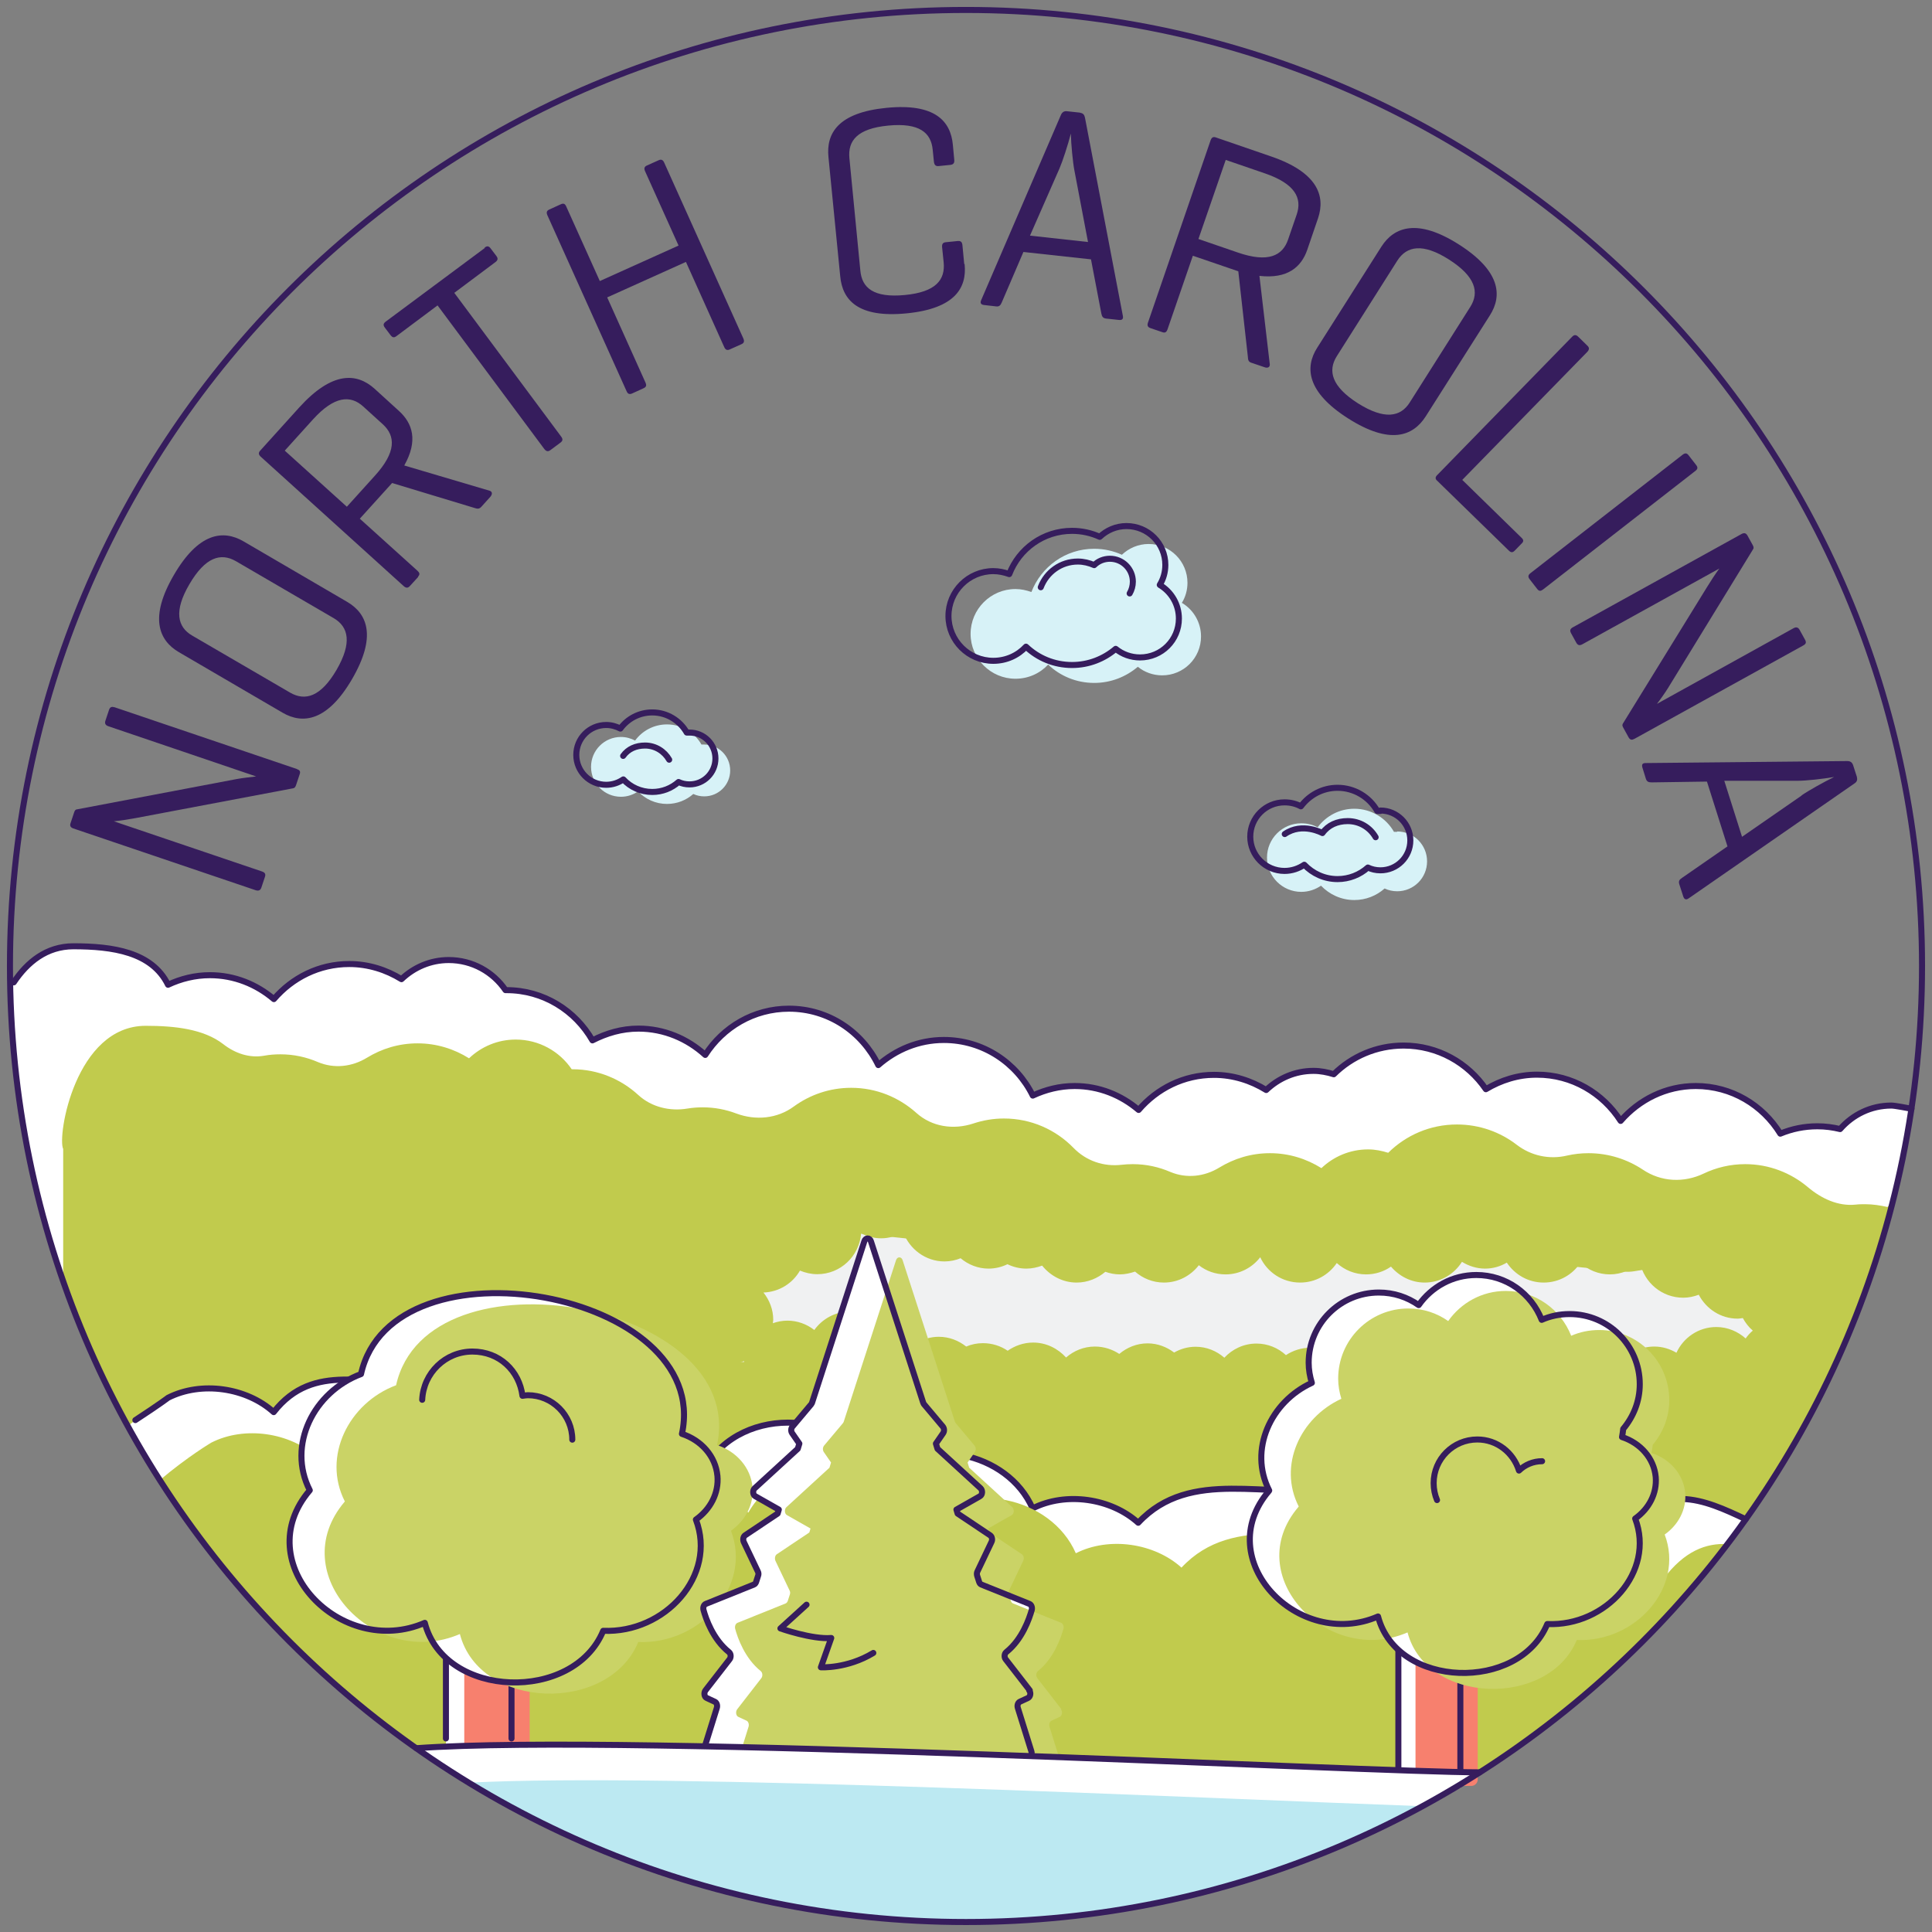 <svg width="320" height="320" viewBox="0 0 320 320" fill="none" xmlns="http://www.w3.org/2000/svg">
<rect x="0" y="0" width="320" height="320" fill="#808080" stroke="none"/>
<g clip-path="url(#clip0_3113_17478)">
<path d="M316.599 183.643C315.542 183.313 314.42 183.115 313.264 183.115C309.864 183.115 306.859 184.634 304.779 187.011C303.557 186.714 302.336 186.549 301.015 186.549C298.836 186.549 296.789 186.978 294.874 187.77C291.968 183.049 286.818 179.879 280.875 179.879C275.889 179.879 271.465 182.157 268.427 185.657C265.489 181.068 260.404 177.997 254.56 177.997C251.457 177.997 248.584 178.922 246.108 180.408C243.136 176.049 238.151 173.177 232.472 173.177C227.982 173.177 223.887 174.993 220.916 177.931C219.859 177.601 218.737 177.37 217.548 177.37C214.511 177.37 211.77 178.592 209.723 180.54C207.214 178.988 204.242 178.03 201.073 178.03C196.054 178.03 191.63 180.308 188.592 183.841C185.72 181.398 182.055 179.879 177.994 179.879C175.518 179.879 173.173 180.474 171.06 181.464C168.386 176.016 162.806 172.252 156.335 172.252C152.142 172.252 148.378 173.87 145.472 176.412C142.798 170.899 137.218 167.069 130.681 167.069C124.837 167.069 119.752 170.139 116.814 174.729C113.875 172.054 110.012 170.37 105.753 170.37C102.98 170.37 100.437 171.13 98.126 172.318C95.287 167.366 90.004 163.998 83.896 163.998C83.83 163.998 83.797 163.998 83.731 163.998C81.684 160.994 78.25 159.013 74.321 159.013C71.283 159.013 68.543 160.234 66.496 162.182C63.986 160.63 61.015 159.673 57.845 159.673C52.827 159.673 48.403 161.951 45.365 165.484C42.492 163.041 38.828 161.522 34.767 161.522C32.29 161.522 29.946 162.116 27.833 163.107C25.159 157.659 18.621 156.734 12.15 156.734C7.263 156.734 3.896 159.904 1.684 163.767C3.367 236.437 53.949 296.957 121.832 313.73H198.035C259.612 298.509 306.991 247.3 316.533 183.676L316.599 183.643Z" fill="white"/>
<path d="M313.496 199.126C313.199 199.39 312.901 199.621 312.637 199.919C311.449 199.654 310.227 199.456 308.939 199.456C308.411 199.456 307.883 199.456 307.355 199.522C304.449 199.82 301.709 198.532 299.464 196.65C296.657 194.273 293.025 192.82 289.063 192.82C286.587 192.82 284.276 193.381 282.196 194.372C278.894 195.957 275.13 195.759 272.126 193.744C269.55 192.028 266.447 191.004 263.112 191.004C261.89 191.004 260.702 191.136 259.546 191.4C256.608 192.094 253.603 191.433 251.226 189.617C248.485 187.504 245.052 186.25 241.321 186.25C236.863 186.25 232.868 188.033 229.93 190.938C228.873 190.608 227.784 190.377 226.595 190.377C223.591 190.377 220.883 191.565 218.869 193.48C216.393 191.929 213.488 191.004 210.351 191.004C207.214 191.004 204.408 191.896 201.965 193.381C199.488 194.9 196.517 195.23 193.842 194.108C191.927 193.282 189.847 192.82 187.635 192.82C187.008 192.82 186.414 192.853 185.819 192.919C182.815 193.282 179.909 192.292 177.796 190.113C174.858 187.108 170.797 185.259 166.273 185.259C164.523 185.259 162.807 185.556 161.222 186.085C157.92 187.174 154.354 186.646 151.779 184.335C148.906 181.759 145.142 180.175 140.982 180.175C137.417 180.175 134.148 181.33 131.473 183.278C128.733 185.292 125.167 185.622 121.965 184.434C120.215 183.773 118.366 183.41 116.385 183.41C115.526 183.41 114.668 183.476 113.875 183.608C110.97 184.104 107.932 183.377 105.753 181.396C102.881 178.755 99.051 177.104 94.858 177.104C94.792 177.104 94.759 177.104 94.693 177.104C92.679 174.132 89.278 172.184 85.415 172.184C82.41 172.184 79.703 173.373 77.689 175.288C75.213 173.736 72.307 172.812 69.171 172.812C66.034 172.812 63.227 173.703 60.784 175.189C58.308 176.708 55.336 177.038 52.662 175.915C50.747 175.09 48.667 174.628 46.455 174.628C45.53 174.628 44.639 174.694 43.748 174.859C41.304 175.288 38.927 174.463 36.979 172.944C33.743 170.435 28.956 169.906 24.136 169.906C12.48 169.906 9.443 188.198 10.466 190.311V212.036C22.253 245.878 45.2 274.471 74.915 293.423H245.052C278.498 272.061 303.426 238.515 313.463 198.994L313.496 199.126Z" fill="#C1CB4D"/>
<path d="M289.129 251.622C282.229 248.354 275.064 245.151 268.362 254.066C264.103 246.802 253.24 244.062 246.042 248.816C240.925 240.529 227.553 239.142 220.85 246.34C210.186 248.453 197.21 242.906 188.527 252.217C184.037 248.156 176.542 247.033 171.028 249.84C166.901 240.397 152.935 237.524 145.44 244.788C140.652 233.43 122.889 232.374 116.781 243.104C112.093 238.548 103.871 237.359 98.094 240.694C94.165 234.949 87.429 232.109 80.793 229.732C77.227 228.445 73.397 228.247 69.633 228.742C61.247 229.798 52.002 225.341 45.332 233.892C40.842 229.831 33.347 228.709 27.834 231.515C27.834 231.515 24.928 233.232 21.164 236.204C35.989 263.145 58.407 285.3 85.547 299.794L232.935 300.554C255.32 288.899 274.569 272.093 289.096 251.656L289.129 251.622Z" fill="white"/>
<path d="M116.649 123.319C116.649 123.319 116.352 123.319 116.187 123.319C115.064 121.338 112.918 119.984 110.475 119.984C108.296 119.984 106.381 121.041 105.192 122.659C104.499 122.296 103.706 122.064 102.848 122.064C100.108 122.064 97.895 124.277 97.895 127.017C97.895 129.757 100.108 131.97 102.848 131.97C103.905 131.97 104.862 131.639 105.687 131.078C106.876 132.366 108.593 133.158 110.475 133.158C112.159 133.158 113.678 132.531 114.833 131.507C115.394 131.771 115.989 131.903 116.649 131.903C119.026 131.903 120.941 129.989 120.941 127.611C120.941 125.234 119.026 123.319 116.649 123.319Z" fill="#D7F2F7"/>
<path d="M114.206 121.335C114.206 121.335 113.909 121.335 113.744 121.335C112.621 119.354 110.475 118 108.032 118C105.852 118 103.938 119.057 102.749 120.674C102.056 120.311 101.263 120.08 100.405 120.08C97.664 120.08 95.452 122.292 95.452 125.033C95.452 127.773 97.664 129.985 100.405 129.985C101.461 129.985 102.419 129.655 103.244 129.094C104.433 130.381 106.15 131.174 108.032 131.174C109.715 131.174 111.234 130.546 112.39 129.523C112.951 129.787 113.545 129.919 114.206 129.919C116.583 129.919 118.498 128.004 118.498 125.627C118.498 123.25 116.583 121.335 114.206 121.335Z" stroke="#361D5D" stroke-linejoin="round"/>
<path d="M110.838 125.829C110.045 124.442 108.56 123.484 106.843 123.484C105.324 123.484 104.036 124.046 103.211 125.201" stroke="#361D5D" stroke-linecap="round" stroke-linejoin="round"/>
<path d="M231.416 137.783C231.25 137.783 231.052 137.783 230.887 137.783C229.6 135.505 227.123 133.953 224.317 133.953C221.808 133.953 219.628 135.175 218.242 137.024C217.449 136.594 216.525 136.363 215.534 136.363C212.398 136.363 209.855 138.906 209.855 142.042C209.855 145.179 212.398 147.721 215.534 147.721C216.756 147.721 217.879 147.325 218.803 146.698C220.19 148.15 222.138 149.075 224.317 149.075C226.232 149.075 228.015 148.349 229.335 147.16C229.963 147.457 230.656 147.622 231.416 147.622C234.156 147.622 236.368 145.41 236.368 142.67C236.368 139.929 234.156 137.717 231.416 137.717V137.783Z" fill="#D7F2F7"/>
<path d="M228.642 134.314C228.477 134.314 228.279 134.314 228.114 134.314C226.826 132.036 224.35 130.484 221.543 130.484C219.034 130.484 216.855 131.706 215.468 133.555C214.676 133.126 213.751 132.895 212.761 132.895C209.624 132.895 207.082 135.437 207.082 138.574C207.082 141.71 209.624 144.252 212.761 144.252C213.983 144.252 215.105 143.856 216.03 143.229C217.416 144.682 219.364 145.606 221.543 145.606C223.458 145.606 225.241 144.88 226.562 143.691C227.189 143.988 227.883 144.153 228.642 144.153C231.382 144.153 233.595 141.941 233.595 139.201C233.595 136.46 231.382 134.248 228.642 134.248V134.314Z" stroke="#361D5D" stroke-linejoin="round"/>
<path d="M227.85 138.674C226.925 137.057 225.208 136 223.227 136C221.477 136 219.992 136.66 219.034 137.981C219.034 137.981 215.699 136.132 212.794 138.146" stroke="#361D5D" stroke-linecap="round" stroke-linejoin="round"/>
<path d="M195.758 99.842C196.352 98.884 196.682 97.728 196.682 96.54C196.682 92.974 193.81 90.102 190.244 90.102C188.527 90.102 186.975 90.795 185.82 91.885C184.433 91.257 182.881 90.894 181.23 90.894C176.476 90.894 172.448 93.865 170.83 98.059C170.005 97.761 169.113 97.563 168.189 97.563C164.094 97.563 160.76 100.898 160.76 104.992C160.76 109.086 164.094 112.421 168.189 112.421C170.335 112.421 172.25 111.53 173.603 110.077C175.584 111.959 178.259 113.114 181.23 113.114C184.004 113.114 186.513 112.091 188.461 110.44C189.551 111.331 190.97 111.86 192.489 111.86C196.055 111.86 198.927 108.987 198.927 105.421C198.927 103.077 197.673 100.997 195.791 99.875L195.758 99.842Z" fill="#D7F2F7"/>
<path d="M192.093 96.873C192.687 95.915 193.017 94.76 193.017 93.571C193.017 90.005 190.145 87.133 186.579 87.133C184.862 87.133 183.31 87.826 182.155 88.916C180.768 88.288 179.216 87.925 177.565 87.925C172.811 87.925 168.783 90.897 167.165 95.09C166.339 94.793 165.448 94.595 164.524 94.595C160.429 94.595 157.095 97.929 157.095 102.023C157.095 106.118 160.429 109.452 164.524 109.452C166.67 109.452 168.585 108.561 169.938 107.108C171.919 108.99 174.594 110.146 177.565 110.146C180.339 110.146 182.848 109.122 184.796 107.471C185.885 108.363 187.305 108.891 188.824 108.891C192.39 108.891 195.262 106.018 195.262 102.453C195.262 100.108 194.008 98.028 192.126 96.906L192.093 96.873Z" stroke="#361D5D" stroke-linejoin="round"/>
<path d="M187.107 98.292C187.438 97.731 187.636 97.037 187.636 96.344C187.636 94.231 185.919 92.547 183.839 92.547C182.815 92.547 181.891 92.943 181.23 93.603C180.405 93.24 179.48 93.009 178.523 93.009C175.717 93.009 173.339 94.759 172.382 97.268" stroke="#361D5D" stroke-linecap="round" stroke-linejoin="round"/>
<path d="M316.599 183.643C316.005 183.544 313.892 183.115 313.265 183.115C309.864 183.115 306.859 184.634 304.779 187.011C303.558 186.714 302.336 186.549 301.015 186.549C298.836 186.549 296.789 186.978 294.874 187.77C291.969 183.049 286.818 179.879 280.875 179.879C275.89 179.879 271.465 182.157 268.428 185.657C265.489 181.068 260.405 177.997 254.561 177.997C251.457 177.997 248.585 178.922 246.108 180.408C243.137 176.049 238.151 173.177 232.472 173.177C227.982 173.177 223.888 174.993 220.916 177.931C219.86 177.601 218.737 177.37 217.549 177.37C214.511 177.37 211.771 178.592 209.724 180.54C207.214 178.988 204.243 178.03 201.073 178.03C196.055 178.03 191.63 180.308 188.593 183.841C185.72 181.398 182.055 179.879 177.994 179.879C175.518 179.879 173.174 180.474 171.061 181.464C168.386 176.016 162.807 172.252 156.335 172.252C152.142 172.252 148.378 173.87 145.473 176.412C142.798 170.899 137.218 167.069 130.681 167.069C124.837 167.069 119.753 170.139 116.814 174.729C113.876 172.054 110.013 170.37 105.753 170.37C102.98 170.37 100.438 171.13 98.126 172.318C95.287 167.366 90.004 163.998 83.896 163.998C83.83 163.998 83.797 163.998 83.731 163.998C81.684 160.994 78.25 159.013 74.321 159.013C71.284 159.013 68.543 160.234 66.496 162.182C63.987 160.63 61.015 159.673 57.846 159.673C52.827 159.673 48.403 161.951 45.365 165.484C42.493 163.041 38.828 161.522 34.767 161.522C32.291 161.522 29.947 162.116 27.833 163.107C25.159 157.659 18.622 156.734 12.15 156.734C7.726 156.734 4.523 159.343 2.278 162.71" stroke="#361D5D" stroke-linecap="round" stroke-linejoin="round"/>
<path d="M289.13 251.622C282.229 248.354 275.064 245.151 268.362 254.066C264.103 246.802 253.24 244.062 246.043 248.816C240.925 240.529 227.553 239.142 220.851 246.34C210.186 248.453 197.211 242.906 188.527 252.217C184.037 248.156 176.542 247.033 171.028 249.84C166.901 240.397 152.935 237.524 145.44 244.788C140.653 233.43 122.889 232.374 116.781 243.104C112.093 238.548 103.872 237.359 98.094 240.694C94.165 234.949 87.429 232.109 80.793 229.732C77.227 228.445 73.397 228.247 69.633 228.742C61.247 229.798 52.002 225.341 45.333 233.892C40.842 229.831 33.347 228.709 27.834 231.515C27.834 231.515 26.513 232.539 22.419 235.213" stroke="#361D5D" stroke-linecap="round" stroke-linejoin="round"/>
<path d="M286.125 255.75C282.559 255.552 278.993 256.906 275.526 261.495C271.267 254.232 260.404 251.491 253.207 256.246C248.089 247.958 234.717 246.572 228.015 253.769C217.35 255.883 204.375 250.336 195.691 259.646C191.201 255.585 183.706 254.463 178.192 257.269C174.065 247.826 160.099 244.954 152.604 252.218C147.817 240.86 130.054 239.803 123.945 250.534C119.257 245.977 111.036 244.789 105.258 248.124C101.329 242.379 94.593 239.539 87.957 237.162C84.391 235.874 80.561 235.676 76.797 236.171C68.411 237.228 59.166 232.771 52.497 241.322C48.007 237.261 40.512 236.138 34.998 238.945C34.998 238.945 31.135 241.223 26.48 245.152C44.276 273.018 70.557 294.942 101.692 307.257L216.756 307.851C244.457 297.187 268.428 278.994 286.092 255.75H286.125Z" fill="#C1CB4D"/>
<path d="M296.558 215.005L289.361 209.657C287.842 208.534 285.927 208.072 284.045 208.369L270.739 210.548C270.145 210.647 269.55 210.68 268.923 210.614C264.169 210.119 241.783 207.907 239.274 207.907C236.467 207.907 211.936 208.6 208.436 207.907C205.2 207.246 180.273 207.808 176.641 207.907C176.344 207.907 176.046 207.907 175.749 207.874L138.704 203.912C137.549 203.78 136.393 203.945 135.304 204.374L118.861 211.076C116.22 212.166 114.503 214.708 114.503 217.548V218.472C114.503 222.17 117.408 225.241 121.106 225.472L192.852 229.665C192.852 229.665 193.116 229.665 193.248 229.665H233.661C234.156 229.665 234.652 229.599 235.114 229.5L250.896 226.132C252.018 225.901 253.207 225.934 254.33 226.264L264.994 229.368C265.621 229.566 266.282 229.632 266.942 229.632H288.205C289.228 229.632 290.285 229.401 291.209 228.938L295.403 226.957C300.157 224.679 300.817 218.175 296.558 215.005Z" fill="#F0F1F2"/>
<path d="M302.501 214.909C302.501 210.881 299.232 207.612 295.204 207.612C294.907 207.612 294.643 207.678 294.346 207.711C293.124 205.4 290.714 203.782 287.908 203.782C286.983 203.782 286.125 203.98 285.332 204.278C284.111 201.933 281.7 200.316 278.894 200.316C276.946 200.316 275.229 201.075 273.908 202.297C273.215 198.962 270.277 196.453 266.744 196.453C264.201 196.453 261.956 197.773 260.669 199.721C259.381 198.533 257.664 197.806 255.782 197.806C254.461 197.806 253.24 198.17 252.183 198.797C250.863 196.816 248.65 195.495 246.075 195.495C243.5 195.495 241.189 196.882 239.901 198.929C238.778 198.236 237.458 197.806 236.071 197.806C234.552 197.806 233.133 198.269 231.944 199.094C230.59 197.509 228.609 196.453 226.364 196.453C223.822 196.453 221.61 197.74 220.289 199.688C219.001 198.533 217.317 197.806 215.435 197.806C213.091 197.806 211.011 198.929 209.691 200.646C208.535 198.17 206.026 196.453 203.087 196.453C200.71 196.453 198.63 197.608 197.309 199.325C196.088 198.368 194.569 197.806 192.885 197.806C191.993 197.806 191.168 198.004 190.376 198.269C189.088 197.146 187.437 196.453 185.588 196.453C183.739 196.453 182.121 197.146 180.834 198.236C180.074 197.971 179.282 197.806 178.423 197.806C177.499 197.806 176.641 198.004 175.815 198.302C174.461 196.618 172.414 195.495 170.103 195.495C168.981 195.495 167.924 195.759 166.967 196.222C166.009 195.759 164.953 195.495 163.83 195.495C162.873 195.495 161.981 195.693 161.156 196.023C159.901 194.967 158.283 194.307 156.533 194.307C155.18 194.307 153.958 194.703 152.868 195.33C151.845 192.524 149.17 190.477 146.034 190.477C142.171 190.477 139.067 193.481 138.77 197.245C137.78 196.75 136.657 196.42 135.468 196.42C132.761 196.42 130.417 197.905 129.162 200.084C128.271 199.721 127.313 199.49 126.29 199.49C122.262 199.49 118.993 202.759 118.993 206.787C118.993 207.051 119.059 207.315 119.059 207.546H118.993C114.965 207.546 111.696 210.815 111.696 214.843C111.696 216.791 112.456 218.508 113.677 219.829C114.272 223.262 117.243 225.871 120.842 225.871C121.7 225.871 122.493 225.706 123.252 225.441C123.252 225.64 123.186 225.805 123.186 226.003C123.186 230.031 126.455 233.3 130.483 233.3C132.926 233.3 135.105 232.078 136.426 230.229C137.648 231.186 139.199 231.781 140.883 231.781C141.114 231.781 141.345 231.748 141.577 231.715C142.732 234.224 145.241 235.974 148.213 235.974C149.567 235.974 150.788 235.578 151.878 234.95C152.967 235.578 154.189 235.974 155.543 235.974C156.533 235.974 157.458 235.776 158.316 235.413C159.571 236.403 161.123 237.03 162.873 237.03C164.457 237.03 165.91 236.502 167.099 235.677C168.254 236.469 169.674 236.931 171.193 236.931C173.042 236.931 174.693 236.238 175.98 235.115C177.334 236.601 179.249 237.592 181.428 237.592C183.244 237.592 184.862 236.898 186.116 235.842C187.272 236.601 188.659 237.063 190.144 237.063C191.465 237.063 192.654 236.7 193.71 236.106C194.932 237.03 196.451 237.625 198.102 237.625C200.215 237.625 202.097 236.7 203.417 235.281C204.705 236.403 206.356 237.096 208.172 237.096C209.657 237.096 211.044 236.634 212.2 235.875C213.487 237.063 215.204 237.79 217.086 237.79C219.1 237.79 220.949 236.964 222.27 235.611C223.591 236.832 225.341 237.625 227.256 237.625C230.062 237.625 232.505 236.007 233.694 233.663C234.882 234.521 236.335 235.016 237.92 235.016C241.057 235.016 243.698 233.035 244.754 230.262C246.075 232.111 248.221 233.3 250.665 233.3C252.348 233.3 253.867 232.705 255.122 231.748C256.178 234.488 258.82 236.436 261.923 236.436C264.234 236.436 266.282 235.347 267.635 233.663C268.857 236.007 271.267 237.592 274.074 237.592C276.88 237.592 279.521 235.842 280.677 233.333C281.766 233.96 282.988 234.356 284.342 234.356C286.851 234.356 289.063 233.101 290.351 231.186C291.639 232.342 293.355 233.101 295.237 233.101C299.265 233.101 302.534 229.833 302.534 225.805C302.534 223.626 301.544 221.678 300.025 220.357C301.544 219.003 302.534 217.088 302.534 214.909H302.501ZM289.162 221.711C287.875 220.555 286.158 219.796 284.276 219.796C281.337 219.796 278.828 221.545 277.672 224.055C276.583 223.427 275.361 223.031 274.007 223.031C271.696 223.031 269.649 224.121 268.296 225.805C267.074 223.46 264.664 221.876 261.857 221.876C260.173 221.876 258.655 222.47 257.4 223.427C256.343 220.687 253.702 218.739 250.598 218.739C247.495 218.739 244.821 220.72 243.764 223.493C242.443 221.645 240.297 220.456 237.854 220.456C235.048 220.456 232.604 222.074 231.416 224.418C230.227 223.56 228.774 223.064 227.189 223.064C225.175 223.064 223.326 223.89 222.006 225.243C220.685 224.022 218.935 223.229 217.02 223.229C215.535 223.229 214.148 223.692 212.992 224.451C211.705 223.262 209.988 222.536 208.106 222.536C205.993 222.536 204.111 223.46 202.79 224.88C201.502 223.758 199.851 223.064 198.036 223.064C196.715 223.064 195.526 223.427 194.47 224.022C193.248 223.097 191.729 222.503 190.078 222.503C188.263 222.503 186.645 223.196 185.39 224.253C184.234 223.493 182.848 223.031 181.362 223.031C179.513 223.031 177.862 223.725 176.575 224.847C175.221 223.361 173.306 222.371 171.127 222.371C169.542 222.371 168.089 222.899 166.901 223.725C165.745 222.932 164.325 222.47 162.806 222.47C161.816 222.47 160.892 222.668 160.033 223.031C158.778 222.041 157.227 221.413 155.477 221.413C154.156 221.413 152.901 221.81 151.812 222.437C150.722 221.81 149.501 221.413 148.147 221.413C147.916 221.413 147.685 221.446 147.454 221.479C146.298 218.97 143.789 217.22 140.817 217.22C138.374 217.22 136.195 218.442 134.874 220.291C133.653 219.333 132.101 218.739 130.417 218.739C129.558 218.739 128.766 218.904 128.007 219.168C128.007 218.97 128.073 218.805 128.073 218.607C128.073 216.89 127.445 215.338 126.455 214.084C129.063 213.985 131.275 212.565 132.497 210.452C133.388 210.815 134.346 211.046 135.369 211.046C139.232 211.046 142.336 208.042 142.633 204.278C143.624 204.773 144.746 205.103 145.935 205.103C147.289 205.103 148.51 204.707 149.6 204.08C150.623 206.886 153.298 208.933 156.434 208.933C157.392 208.933 158.283 208.735 159.109 208.405C160.363 209.461 161.981 210.122 163.731 210.122C164.854 210.122 165.91 209.857 166.868 209.395C167.825 209.857 168.882 210.122 170.004 210.122C170.929 210.122 171.787 209.924 172.612 209.626C173.966 211.31 176.013 212.433 178.324 212.433C180.14 212.433 181.791 211.739 183.079 210.65C183.838 210.914 184.631 211.079 185.489 211.079C186.348 211.079 187.206 210.881 187.998 210.617C189.286 211.739 190.937 212.433 192.786 212.433C195.163 212.433 197.243 211.277 198.564 209.56C199.785 210.518 201.304 211.079 202.988 211.079C205.332 211.079 207.412 209.957 208.733 208.24C209.889 210.716 212.398 212.433 215.336 212.433C217.879 212.433 220.091 211.145 221.412 209.197C222.699 210.353 224.383 211.079 226.265 211.079C227.784 211.079 229.204 210.617 230.392 209.791C231.746 211.376 233.727 212.433 235.972 212.433C238.58 212.433 240.858 211.046 242.146 208.999C243.269 209.692 244.589 210.122 245.976 210.122C247.297 210.122 248.518 209.758 249.575 209.131C250.896 211.112 253.108 212.433 255.683 212.433C258.258 212.433 260.471 211.112 261.758 209.164C263.046 210.353 264.763 211.079 266.645 211.079C268.527 211.079 270.31 210.32 271.63 209.098C272.324 212.433 275.262 214.942 278.795 214.942C279.719 214.942 280.578 214.744 281.37 214.447C282.592 216.791 285.002 218.409 287.809 218.409C288.106 218.409 288.37 218.343 288.667 218.31C289.096 219.102 289.624 219.796 290.318 220.39C289.856 220.786 289.459 221.215 289.096 221.744L289.162 221.711Z" fill="#C1CB4D"/>
<path d="M241.882 267.013V296.167H231.613V265.594" fill="white"/>
<path d="M244.754 269.818V294.746C244.754 295.307 244.292 295.802 243.698 295.802H235.51C234.948 295.802 234.453 295.34 234.453 294.746V268.398" fill="#F7806E"/>
<path d="M231.613 293.427V265.594" stroke="#361D5D" stroke-linecap="round" stroke-linejoin="round"/>
<path d="M241.882 267.008V293.421" stroke="#361D5D" stroke-linecap="round" stroke-linejoin="round"/>
<path d="M210.219 246.871C206.785 240.136 210.45 232.178 217.284 229.042C216.954 227.985 216.756 226.863 216.756 225.707C216.756 219.269 221.973 214.085 228.378 214.085C230.854 214.085 233.099 214.845 234.981 216.165C237.094 213.161 240.561 211.18 244.523 211.18C249.476 211.18 253.636 214.25 255.353 218.608C256.772 217.981 258.324 217.651 259.975 217.651C266.413 217.651 271.597 222.868 271.597 229.273C271.597 232.112 270.54 234.655 268.857 236.669C268.791 237.131 268.758 237.56 268.658 238.022C271.696 239.013 273.941 241.522 274.238 244.626C274.469 247.366 273.116 249.909 270.838 251.526C274.172 260.309 265.984 269.422 256.277 268.992C251.589 280.284 231.382 279.69 228.246 267.738C215.105 273.45 200.412 258.361 210.186 246.937L210.219 246.871Z" fill="white"/>
<path d="M215.105 249.512C211.671 242.776 215.336 234.819 222.171 231.682C221.841 230.626 221.643 229.503 221.643 228.348C221.643 221.909 226.859 216.726 233.265 216.726C235.741 216.726 237.986 217.485 239.868 218.806C241.981 215.801 245.448 213.82 249.41 213.82C254.362 213.82 258.522 216.891 260.239 221.249C261.659 220.622 263.211 220.292 264.862 220.292C271.3 220.292 276.484 225.508 276.484 231.914C276.484 234.753 275.427 237.295 273.743 239.309C273.677 239.772 273.644 240.201 273.545 240.663C276.583 241.654 278.828 244.163 279.125 247.266C279.356 250.007 278.002 252.549 275.724 254.167C279.059 262.949 270.871 272.062 261.164 271.633C256.475 282.925 236.269 282.33 233.132 270.378C219.992 276.09 205.299 261.001 215.072 249.578L215.105 249.512Z" fill="#CAD366"/>
<path d="M210.219 246.871C206.785 240.136 210.45 232.178 217.284 229.042C216.954 227.985 216.756 226.863 216.756 225.707C216.756 219.269 221.973 214.085 228.378 214.085C230.854 214.085 233.099 214.845 234.981 216.165C237.094 213.161 240.561 211.18 244.523 211.18C249.476 211.18 253.636 214.25 255.353 218.608C256.772 217.981 258.324 217.651 259.975 217.651C266.413 217.651 271.597 222.868 271.597 229.273C271.597 232.112 270.54 234.655 268.857 236.669C268.791 237.131 268.758 237.56 268.658 238.022C271.696 239.013 273.941 241.522 274.238 244.626C274.469 247.366 273.116 249.909 270.838 251.526C274.172 260.309 265.984 269.422 256.277 268.992C251.589 280.284 231.382 279.69 228.246 267.738C215.105 273.45 200.412 258.361 210.186 246.937L210.219 246.871Z" stroke="#361D5D" stroke-linecap="round" stroke-linejoin="round"/>
<path d="M238.018 248.459C237.655 247.601 237.457 246.643 237.457 245.653C237.457 241.658 240.693 238.422 244.688 238.422C247.956 238.422 250.664 240.601 251.588 243.573C252.579 242.615 253.932 242.021 255.418 242.021" stroke="#361D5D" stroke-linecap="round" stroke-linejoin="round"/>
<path d="M84.722 268.066V290.814H73.859V266.547" fill="white"/>
<path d="M87.726 271.003V289.295C87.726 289.889 87.231 290.384 86.636 290.384H77.986C77.392 290.384 76.897 289.889 76.897 289.295V269.484" fill="#F7806E"/>
<path d="M73.859 287.942V266.547" stroke="#361D5D" stroke-linecap="round" stroke-linejoin="round"/>
<path d="M84.722 268.07V287.946" stroke="#361D5D" stroke-linecap="round" stroke-linejoin="round"/>
<path d="M118.828 244.427C119.092 247.333 117.639 250.007 115.262 251.691C118.795 260.969 110.145 270.544 99.909 270.114C94.99 282.034 73.628 281.406 70.359 268.794C56.525 274.803 41.007 258.889 51.309 246.838C47.511 239.409 51.936 230.527 59.794 227.589C64.978 204.279 118.036 213.821 112.951 237.494C116.154 238.55 118.531 241.192 118.828 244.46V244.427Z" fill="white"/>
<path d="M124.639 246.279C124.903 249.184 123.45 251.859 121.073 253.543C124.606 262.82 115.955 272.395 105.72 271.966C100.8 283.885 79.438 283.258 76.17 270.645C62.336 276.654 46.818 260.74 57.119 248.689C53.322 241.26 57.746 232.379 65.604 229.44C70.788 206.13 123.846 215.672 118.762 239.345C121.964 240.402 124.341 243.043 124.639 246.312V246.279Z" fill="#CAD366"/>
<path d="M118.828 244.427C119.092 247.333 117.639 250.007 115.262 251.691C118.795 260.969 110.145 270.544 99.909 270.114C94.99 282.034 73.628 281.406 70.359 268.794C56.525 274.803 41.007 258.889 51.309 246.838C47.511 239.409 51.936 230.527 59.794 227.589C64.978 204.279 118.036 213.821 112.951 237.494C116.154 238.55 118.531 241.192 118.828 244.46V244.427Z" stroke="#361D5D" stroke-linecap="round" stroke-linejoin="round"/>
<path d="M69.93 231.849C70.128 227.425 73.76 223.859 78.25 223.859C82.74 223.859 86.009 227.062 86.537 231.189C86.834 231.156 87.132 231.09 87.429 231.09C91.49 231.09 94.791 234.392 94.791 238.453" stroke="#361D5D" stroke-linecap="round" stroke-linejoin="round"/>
<path d="M170.566 279.983L166.571 274.832C166.307 274.502 166.34 273.907 166.67 273.643C169.311 271.53 170.467 268.13 170.896 266.644C170.995 266.248 170.83 265.785 170.5 265.653L162.543 262.451C162.378 262.385 162.245 262.22 162.179 262.021L161.849 260.998C161.783 260.767 161.783 260.503 161.882 260.305L164.227 255.385C164.425 254.989 164.293 254.494 163.995 254.295L158.614 250.697L158.416 250.036L162.312 247.824C162.741 247.593 162.774 246.834 162.411 246.503L155.279 239.966L155.015 239.108L156.203 237.391C156.435 237.061 156.402 236.598 156.17 236.301L153.034 232.57C153.034 232.57 152.935 232.405 152.902 232.306L144.251 205.595C144.053 204.968 143.36 204.968 143.162 205.595L134.511 232.306C134.511 232.306 134.445 232.504 134.379 232.57L131.243 236.301C131.011 236.598 130.978 237.061 131.21 237.391L132.398 239.108L132.134 239.966L125.002 246.503C124.639 246.834 124.672 247.593 125.101 247.824L128.997 250.036L128.799 250.697L123.418 254.295C123.12 254.494 123.021 254.989 123.186 255.385L125.531 260.305C125.63 260.503 125.663 260.767 125.564 260.998L125.234 262.021C125.167 262.22 125.035 262.385 124.87 262.451L116.913 265.653C116.583 265.785 116.418 266.215 116.517 266.644C116.913 268.13 118.102 271.53 120.743 273.643C121.073 273.907 121.106 274.502 120.842 274.832L116.847 279.983C116.55 280.379 116.649 281.072 117.045 281.237L118.399 281.865C118.696 281.997 118.861 282.459 118.729 282.888L116.484 290.086C116.319 290.581 116.616 291.142 117.012 291.142C134.775 294.444 152.539 294.444 170.302 291.142C170.731 291.142 170.995 290.581 170.83 290.086L168.585 282.888C168.453 282.492 168.585 282.03 168.915 281.865L170.269 281.237C170.665 281.039 170.797 280.379 170.467 279.983H170.566Z" fill="white"/>
<path d="M175.816 283.115L171.821 277.965C171.557 277.635 171.59 277.04 171.92 276.776C174.561 274.663 175.717 271.262 176.146 269.777C176.245 269.38 176.08 268.918 175.75 268.786L167.793 265.583C167.628 265.517 167.495 265.352 167.429 265.154L167.099 264.131C167.033 263.9 167.033 263.635 167.132 263.437L169.477 258.518C169.675 258.122 169.543 257.626 169.245 257.428L163.864 253.829L163.666 253.169L167.562 250.957C167.991 250.726 168.024 249.966 167.661 249.636L160.529 243.099L160.265 242.24L161.453 240.524C161.685 240.193 161.652 239.731 161.42 239.434L158.284 235.703C158.284 235.703 158.185 235.538 158.152 235.439L149.501 208.728C149.303 208.101 148.61 208.101 148.412 208.728L139.761 235.439C139.761 235.439 139.695 235.637 139.629 235.703L136.493 239.434C136.261 239.731 136.228 240.193 136.46 240.524L137.648 242.24L137.384 243.099L130.252 249.636C129.889 249.966 129.922 250.726 130.351 250.957L134.247 253.169L134.049 253.829L128.668 257.428C128.37 257.626 128.271 258.122 128.436 258.518L130.781 263.437C130.88 263.635 130.913 263.9 130.814 264.131L130.484 265.154C130.417 265.352 130.285 265.517 130.12 265.583L122.163 268.786C121.833 268.918 121.668 269.347 121.767 269.777C122.163 271.262 123.352 274.663 125.993 276.776C126.323 277.04 126.356 277.635 126.092 277.965L122.097 283.115C121.8 283.512 121.899 284.205 122.295 284.37L123.649 284.997C123.946 285.129 124.111 285.592 123.979 286.021L121.734 293.219C121.569 293.714 121.866 294.275 122.262 294.275C140.025 297.577 157.789 297.577 175.552 294.275C175.981 294.275 176.245 293.714 176.08 293.219L173.835 286.021C173.703 285.625 173.835 285.162 174.165 284.997L175.519 284.37C175.915 284.172 176.047 283.512 175.717 283.115H175.816Z" fill="#CAD366"/>
<path d="M170.566 279.983L166.571 274.832C166.307 274.502 166.34 273.907 166.67 273.643C169.311 271.53 170.467 268.13 170.896 266.644C170.995 266.248 170.83 265.785 170.5 265.653L162.543 262.451C162.378 262.385 162.245 262.22 162.179 262.021L161.849 260.998C161.783 260.767 161.783 260.503 161.882 260.305L164.227 255.385C164.425 254.989 164.293 254.494 163.995 254.295L158.614 250.697L158.416 250.036L162.312 247.824C162.741 247.593 162.774 246.834 162.411 246.503L155.279 239.966L155.015 239.108L156.203 237.391C156.435 237.061 156.402 236.598 156.17 236.301L153.034 232.57C153.034 232.57 152.935 232.405 152.902 232.306L144.251 205.595C144.053 204.968 143.36 204.968 143.162 205.595L134.511 232.306C134.511 232.306 134.445 232.504 134.379 232.57L131.243 236.301C131.011 236.598 130.978 237.061 131.21 237.391L132.398 239.108L132.134 239.966L125.002 246.503C124.639 246.834 124.672 247.593 125.101 247.824L128.997 250.036L128.799 250.697L123.418 254.295C123.12 254.494 123.021 254.989 123.186 255.385L125.531 260.305C125.63 260.503 125.663 260.767 125.564 260.998L125.234 262.021C125.167 262.22 125.035 262.385 124.87 262.451L116.913 265.653C116.583 265.785 116.418 266.215 116.517 266.644C116.913 268.13 118.102 271.53 120.743 273.643C121.073 273.907 121.106 274.502 120.842 274.832L116.847 279.983C116.55 280.379 116.649 281.072 117.045 281.237L118.399 281.865C118.696 281.997 118.861 282.459 118.729 282.888L116.484 290.086C116.319 290.581 116.616 291.142 117.012 291.142C134.775 294.444 152.539 294.444 170.302 291.142C170.731 291.142 170.995 290.581 170.83 290.086L168.585 282.888C168.453 282.492 168.585 282.03 168.915 281.865L170.269 281.237C170.665 281.039 170.797 280.379 170.467 279.983H170.566Z" stroke="#361D5D" stroke-linecap="round" stroke-linejoin="round"/>
<path d="M133.587 265.789L129.262 269.718C129.262 269.718 134.511 271.567 137.681 271.303L135.964 276.156C135.964 276.156 140.289 276.421 144.648 273.779" stroke="#361D5D" stroke-linecap="round" stroke-linejoin="round"/>
<path d="M244.821 293.685C244.028 293.685 243.269 293.685 242.608 293.685C224.086 293.685 105.918 287.181 68.939 289.525C84.623 300.553 102.386 308.84 121.535 313.628H198.432C215.105 309.467 230.689 302.666 244.788 293.685H244.821Z" fill="white"/>
<path d="M245.085 293.551C226.364 293.551 104.532 287.014 68.973 289.556" stroke="#361D5D" stroke-linecap="round" stroke-linejoin="round"/>
<path d="M77.689 295.3C101.693 309.926 129.856 318.345 160 318.345C187.371 318.345 213.125 311.412 235.576 299.163C198.729 297.842 110.574 293.55 77.656 295.267L77.689 295.3Z" fill="#BCE9F2"/>
<path d="M49.163 127.38C49.625 127.546 49.823 127.744 49.625 128.272L49.031 130.055C48.898 130.418 48.766 130.55 48.469 130.583L22.452 135.503C21.395 135.701 19.91 135.932 18.853 136.031L43.418 144.351C43.88 144.516 44.045 144.78 43.88 145.243L43.286 147.026C43.12 147.488 42.823 147.587 42.361 147.455L12.151 137.22C11.688 137.054 11.523 136.79 11.688 136.328L12.283 134.545C12.382 134.215 12.547 134.05 12.778 134.05L39.224 129.031C40.116 128.866 41.8 128.668 42.427 128.602L17.929 120.282C17.466 120.117 17.301 119.82 17.466 119.357L18.061 117.574C18.226 117.079 18.523 117.013 18.985 117.145L49.196 127.38H49.163Z" fill="#361D5D"/>
<path d="M29.649 108.03C26.248 106.049 24.73 102.219 28.791 95.252C32.885 88.219 36.946 87.691 40.347 89.672L57.482 99.676C60.883 101.657 62.402 105.454 58.308 112.487C54.247 119.453 50.153 120.015 46.785 118.034L29.649 108.03ZM39.059 92.941C36.583 91.521 34.007 92.247 31.366 96.771C28.758 101.228 29.385 103.869 31.861 105.289L48.073 114.732C50.549 116.152 53.124 115.425 55.733 110.968C58.341 106.478 57.747 103.836 55.27 102.384L39.059 92.941Z" fill="#361D5D"/>
<path d="M69.27 95.553L67.883 97.072C67.553 97.436 67.222 97.402 66.859 97.072L43.186 75.644C42.823 75.314 42.79 75.017 43.054 74.687L49.559 67.489C55.039 61.447 59.1 61.744 62.039 64.385L66.1 68.083C68.345 70.13 69.27 73.003 66.958 77.097L81.123 81.29C81.585 81.455 81.552 81.885 81.222 82.281L79.703 83.965C79.34 84.361 79.01 84.262 78.58 84.13L64.944 80.002L59.596 85.912L69.138 94.53C69.501 94.86 69.6 95.124 69.237 95.52L69.27 95.553ZM47.181 74.654L57.45 83.931L62.105 78.781C65.638 74.885 65.539 72.21 63.393 70.263L60.157 67.324C58.044 65.409 55.37 65.574 51.837 69.47L47.181 74.621V74.654Z" fill="#361D5D"/>
<path d="M80.265 41.01C80.661 40.713 80.958 40.713 81.288 41.175L82.213 42.397C82.543 42.826 82.444 43.123 82.047 43.42L75.246 48.505L92.943 72.31C93.24 72.707 93.24 73.004 92.844 73.301L91.16 74.555C90.764 74.853 90.467 74.754 90.17 74.39L72.473 50.585L65.671 55.67C65.275 55.967 65.011 55.934 64.681 55.505L63.756 54.283C63.426 53.854 63.492 53.59 63.855 53.293L80.298 41.076L80.265 41.01Z" fill="#361D5D"/>
<path d="M99.348 46.55L112.39 40.673L106.843 28.358C106.645 27.896 106.711 27.599 107.173 27.401L109.088 26.542C109.518 26.344 109.815 26.476 110.013 26.939L123.121 56.059C123.319 56.522 123.253 56.819 122.79 57.017L120.875 57.875C120.446 58.073 120.149 57.941 119.951 57.479L113.612 43.381L100.57 49.258L106.909 63.356C107.107 63.818 107.074 64.082 106.579 64.314L104.697 65.172C104.235 65.37 103.971 65.238 103.773 64.776L90.665 35.655C90.467 35.193 90.533 34.896 90.995 34.697L92.877 33.839C93.372 33.608 93.603 33.773 93.802 34.235L99.348 46.55Z" fill="#361D5D"/>
<path d="M159.77 43.747C160.166 47.643 158.218 51.11 150.162 51.902C142.106 52.695 139.53 49.69 139.167 45.761L137.219 26.017C136.823 22.121 138.771 18.654 146.827 17.862C154.883 17.07 157.458 20.074 157.822 23.97L158.053 26.446C158.119 26.975 157.921 27.239 157.458 27.305L155.51 27.503C154.982 27.569 154.751 27.338 154.685 26.776L154.487 24.828C154.223 21.989 152.308 20.305 147.124 20.8C141.94 21.296 140.422 23.343 140.686 26.182L142.502 44.837C142.766 47.676 144.681 49.36 149.865 48.865C155.048 48.37 156.567 46.322 156.303 43.483L156.039 40.908C156.006 40.413 156.171 40.148 156.699 40.115L158.647 39.917C159.142 39.884 159.34 40.082 159.406 40.578L159.704 43.714L159.77 43.747Z" fill="#361D5D"/>
<path d="M178.919 18.689C179.414 18.755 179.612 19.02 179.711 19.515L185.984 52.334C186.084 52.829 185.852 53.06 185.324 52.994L183.178 52.763C182.683 52.697 182.518 52.433 182.419 51.937L180.702 42.957L169.509 41.735L165.91 50.121C165.712 50.584 165.481 50.815 164.986 50.749L162.972 50.518C162.476 50.452 162.311 50.187 162.509 49.725L175.716 19.052C175.914 18.59 176.244 18.359 176.74 18.425L178.886 18.656L178.919 18.689ZM177.961 28.264C177.697 26.944 177.4 23.84 177.367 22.123C176.872 24.038 176.013 26.679 175.485 27.901L170.599 39.028L180.207 40.084L177.961 28.264Z" fill="#361D5D"/>
<path d="M192.489 55.005L190.541 54.344C190.079 54.179 189.98 53.882 190.145 53.42L200.512 23.242C200.677 22.78 200.941 22.615 201.338 22.747L210.549 25.917C218.242 28.558 219.563 32.454 218.308 36.152L216.525 41.369C215.535 44.241 213.257 46.222 208.601 45.694L210.318 60.353C210.351 60.849 209.922 61.014 209.427 60.816L207.281 60.089C206.752 59.924 206.719 59.594 206.686 59.099L205.102 44.934L197.574 42.359L193.381 54.542C193.215 55.005 192.984 55.203 192.489 55.005ZM203.022 26.478L198.498 39.586L205.036 41.831C210.021 43.548 212.431 42.392 213.356 39.652L214.776 35.525C215.7 32.817 214.511 30.44 209.526 28.723L202.988 26.478H203.022Z" fill="#361D5D"/>
<path d="M228.808 40.844C230.921 37.543 234.817 36.156 241.619 40.481C248.486 44.839 248.882 48.933 246.769 52.235L236.138 68.975C234.025 72.276 230.195 73.696 223.294 69.305C216.493 64.98 216.063 60.886 218.177 57.584L228.808 40.844ZM243.534 50.815C245.052 48.405 244.392 45.797 240.001 42.99C235.643 40.217 233.001 40.745 231.449 43.155L221.412 59.004C219.893 61.414 220.554 64.022 224.912 66.796C229.303 69.569 231.978 69.074 233.496 66.663L243.534 50.815Z" fill="#361D5D"/>
<path d="M242.18 79.47L252.019 89.078C252.382 89.409 252.382 89.706 252.019 90.036L250.929 91.158C250.566 91.555 250.269 91.555 249.906 91.191L237.987 79.57C237.69 79.305 237.723 78.975 238.086 78.645L260.372 55.797C260.702 55.434 261.033 55.401 261.396 55.764L262.914 57.25C263.278 57.58 263.245 57.91 262.914 58.273L242.18 79.503V79.47Z" fill="#361D5D"/>
<path d="M255.584 97.633C255.188 97.93 254.924 97.963 254.594 97.534L253.339 95.916C253.042 95.52 253.108 95.223 253.504 94.925L278.696 75.313C279.092 75.016 279.389 75.016 279.686 75.412L280.941 77.03C281.271 77.46 281.172 77.724 280.776 78.021L255.584 97.633Z" fill="#361D5D"/>
<path d="M270.74 122.363C270.31 122.594 270.013 122.594 269.749 122.132L268.858 120.514C268.66 120.184 268.693 119.986 268.858 119.755L282.758 97.204C283.319 96.28 284.145 95.025 284.772 94.166L262.089 106.713C261.66 106.944 261.363 106.911 261.099 106.482L260.207 104.864C259.976 104.435 260.075 104.138 260.504 103.907L288.437 88.455C288.866 88.224 289.163 88.257 289.427 88.686L290.319 90.304C290.484 90.601 290.484 90.832 290.352 90.997L276.287 113.944C275.824 114.703 274.834 116.09 274.438 116.585L297.087 104.039C297.516 103.807 297.847 103.907 298.078 104.336L298.969 105.954C299.233 106.416 299.101 106.68 298.672 106.911L270.74 122.363Z" fill="#361D5D"/>
<path d="M307.553 128.729C307.685 129.191 307.553 129.521 307.124 129.786L279.687 148.803C279.258 149.1 278.961 148.968 278.796 148.473L278.135 146.426C278.003 145.964 278.135 145.7 278.597 145.403L286.125 140.186L282.725 129.455L273.579 129.587C273.084 129.587 272.787 129.488 272.621 129.026L272.027 127.111C271.895 126.649 272.027 126.385 272.555 126.385L305.936 126.055C306.464 126.055 306.761 126.253 306.926 126.715L307.586 128.762L307.553 128.729ZM298.408 131.734C299.497 130.974 302.205 129.455 303.789 128.696C301.841 129.026 299.101 129.323 297.747 129.323H285.597L288.536 138.601L298.408 131.767V131.734Z" fill="#361D5D"/>
<path d="M160 318.347C247.453 318.347 318.349 247.451 318.349 159.998C318.349 72.544 247.453 1.648 160 1.648C72.546 1.648 1.65 72.544 1.65 159.998C1.65 247.451 72.546 318.347 160 318.347Z" stroke="#361D5D" stroke-miterlimit="10"/>
</g>
<defs>
<clipPath id="clip0_3113_17478">
<rect width="320" height="320" fill="white"/>
</clipPath>
</defs>
</svg>
